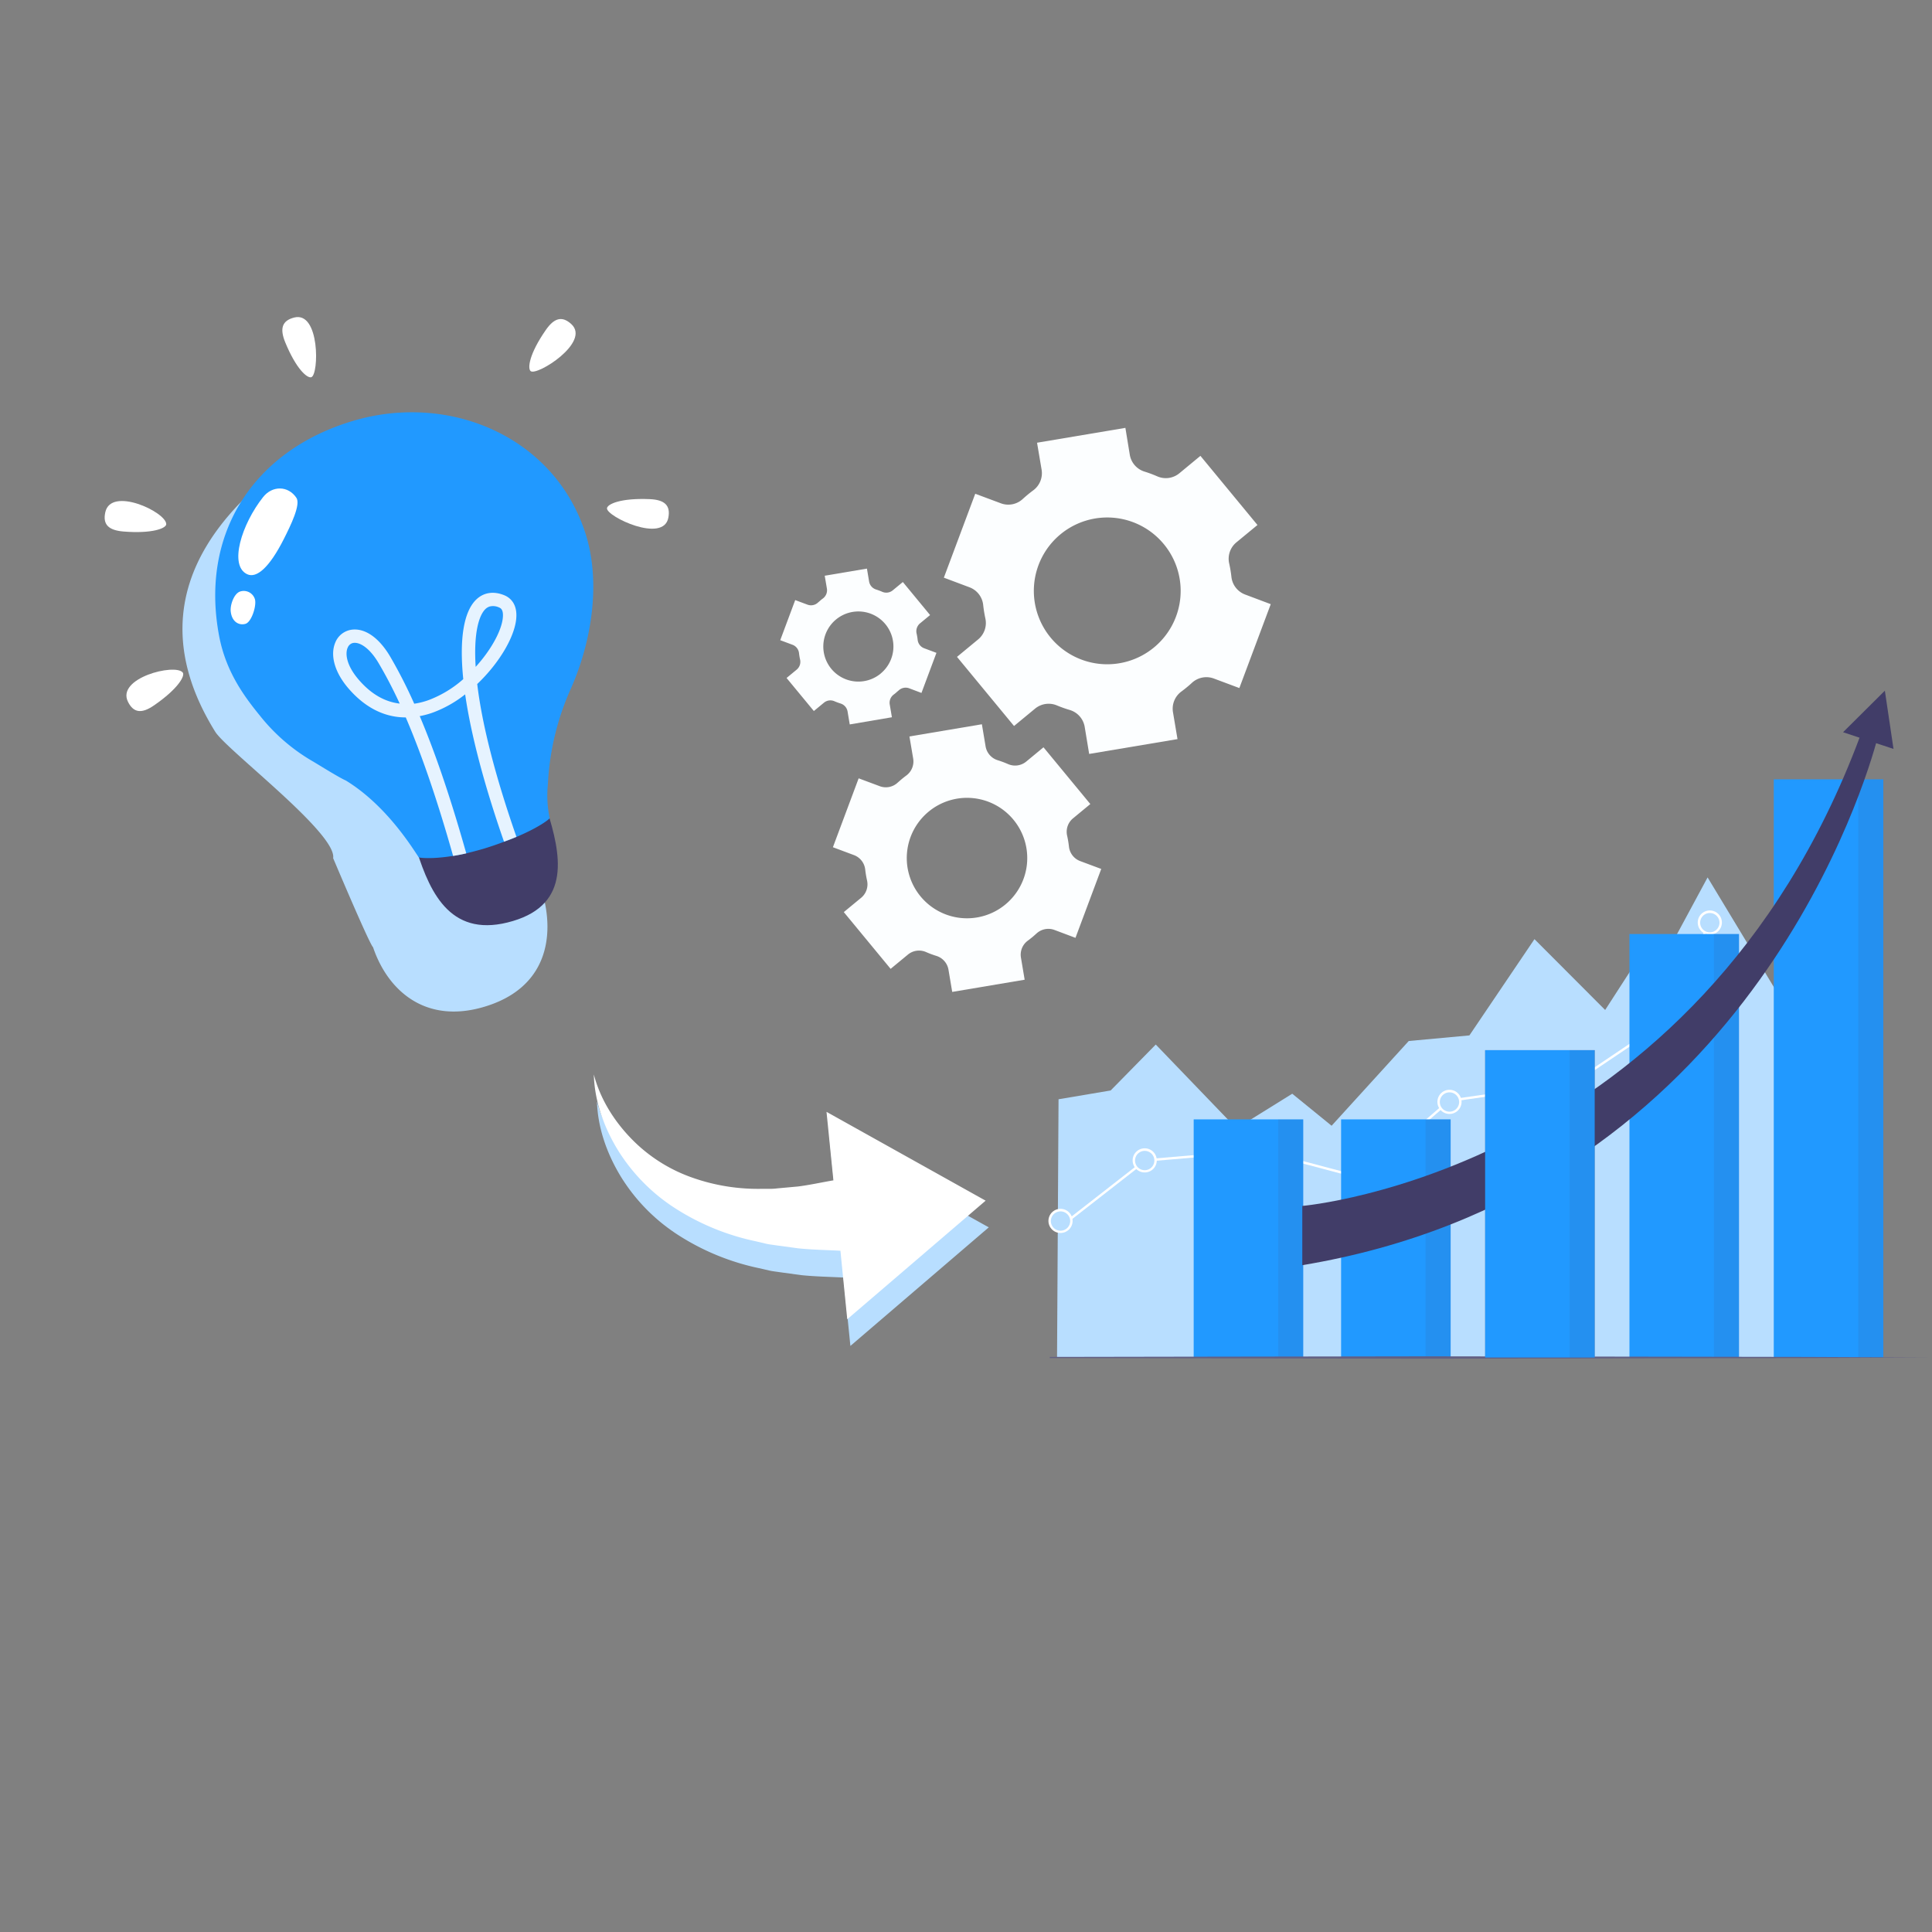 <?xml version="1.0" encoding="utf-8"?>
<svg viewBox="0 0 800 800" xmlns="http://www.w3.org/2000/svg">
  <rect x="0" y="0" width="800" height="800" fill="#808080" stroke="none"/>
  <defs>
    <style>.cls-1{fill:#e6f3ff;}.cls-2{fill:#b8deff;}.cls-3{fill:#413d68;}.cls-4{fill:#2199ff;}.cls-5{fill:#fff;}.cls-6{fill:#e4e4ea;}.cls-7{fill:#9794ac;}.cls-8{opacity:0.1;}.cls-9{fill:#636083;}.cls-10{fill:#fcfeff;}</style>
  </defs>
  <path class="cls-2" d="M207.83,361.68a46.4,46.4,0,0,0,.72,14.09s16-6.23,16-6.21c5.16,17.57,2.48,40-25.11,47.64-24,6.61-39.13-7.56-45-25.07l-.07,0c-2.24-3.11-16.39-36.75-16.42-36.77,1.65-10.26-44.11-44.77-48.83-52.36-40.35-65,21.58-103.23,27.79-111.11,25.24-32.07,80.88,72.37,108.63,74.93,3.21,18.72-1.07,39.23-8.12,55.18A109.55,109.55,0,0,0,207.83,361.68Z"/>
  <path class="cls-3" d="M172.52,352.11c5.84,18.58,14.73,36.78,39.91,29.25,24.1-7.19,19.88-27.62,14-46.2S207,313.5,191.89,318.23,166.68,333.52,172.52,352.11Z"/>
  <path class="cls-4" d="M90.77,263.52c3,15.66,11.45,26.16,17.41,33.51a77.54,77.54,0,0,0,21.22,18.16c2.63,1.53,11,6.8,13.8,8,17.19,10.51,28,28.69,30.2,31.8.15.2,5.32.87,14.22-.59,1.69-.27,3.51-.62,5.45-1.07,2.34-.54,4.87-1.21,7.56-2,3-.93,5.65-1.86,8.07-2.77q2.81-1,5.15-2c9.83-4.18,13.8-7.52,13.75-7.8a46.19,46.19,0,0,1-.73-14.09,109.83,109.83,0,0,1,9.59-39.71c8.26-18.69,12.72-43.66,5.78-64.67-13.06-39.53-56.2-57.88-96.08-46C104.76,186.63,82.68,221.21,90.77,263.52Z"/>
  <path class="cls-1" d="M144.3,285.07c7.86,9.1,16.27,12,23.72,12,5.58,13,12.19,31.11,19.6,57.36,1.69-.27,3.51-.62,5.45-1.07-7.22-25.62-13.7-43.7-19.27-56.83a34.9,34.9,0,0,0,5.49-1.49,48.85,48.85,0,0,0,13.32-7.52c2.41,16.69,7.91,37.56,16.09,61q2.81-1,5.15-2c-9.73-27.87-14.48-48.48-16.24-63.28,9.36-8.9,16-20.27,16.21-28.05.17-5.67-3-7.86-4.88-8.66-4.43-1.86-8.58-1.27-11.69,1.68-5.24,5-7.11,16.35-5.42,33a46.13,46.13,0,0,1-14.4,8.7,29.73,29.73,0,0,1-5.91,1.48A197.83,197.83,0,0,0,161.64,272c-4.43-7.56-10-11.68-15.4-11.32a8.57,8.57,0,0,0-7.42,5.42C136.6,271.43,138.65,278.52,144.3,285.07Zm52.66-9c-.88-14,1.35-21.31,4.1-23.93a4.49,4.49,0,0,1,1.7-1,5.77,5.77,0,0,1,4,.45c.43.18,1.58.67,1.5,3.4C208.14,260.3,203.73,268.69,197,276.1Zm-53-7.85a3.18,3.18,0,0,1,1.93-1.9,3.44,3.44,0,0,1,.76-.13c2.41-.17,6.39,2,10.24,8.59,2.44,4.16,5.33,9.44,8.62,16.56-6.23-.72-11.92-4-17-9.92S142.9,270.72,143.93,268.25Z"/>
  <path class="cls-5" d="M121.83,131.48c-5.14,1.3-6,4.66-3.74,10.23,4.63,11.29,9.2,15,10.81,14.49C132.11,155.14,132.5,128.78,121.83,131.48Z"/>
  <path class="cls-5" d="M236.59,134.22c-3.9-3.59-7.19-2.49-10.61,2.46-6.94,10-7.56,15.91-6.24,17C222.38,155.76,244.68,141.69,236.59,134.22Z"/>
  <path class="cls-5" d="M276.75,214.35c1-5.21-1.72-7.42-7.73-7.67-12.2-.51-17.49,2.09-17.68,3.77C251,213.81,274.75,225.18,276.75,214.35Z"/>
  <path class="cls-5" d="M43.61,212.08c-1.17,5.17,1.42,7.48,7.42,8,12.16,1,17.85-1.37,17.81-3.06C68.73,212,46,201.34,43.61,212.08Z"/>
  <path class="cls-5" d="M53,290.61c2.36,4.74,5.83,4.89,10.78,1.47,10.06-6.92,13-12.35,11.86-13.64C72.39,274.64,48.07,280.75,53,290.61Z"/>
  <path class="cls-5" d="M102.35,237.77c3.84,1.8,9.14-2.61,15.21-14.64,2.76-5.48,7.06-14.23,5.17-17-3.42-5.09-10-5.11-13.79-.29C100.1,217,94.67,234.19,102.35,237.77Z"/>
  <path class="cls-5" d="M95.53,253.08c.44,4.55,3.58,6,6.13,5.23s4.68-7.67,3.88-10.23a4.84,4.84,0,0,0-6.07-3.16C96.92,245.72,95.28,250.41,95.53,253.08Z"/>
  <polygon class="cls-2" points="438.32 455.18 459.9 451.54 478.58 432.52 511.99 467.25 535.09 452.89 551.39 466.15 583.33 431.06 608.45 428.74 635.39 388.88 664.66 418.21 681.95 391.45 692.74 389.91 707.08 363.32 735.1 409.7 774.28 562.08 437.7 562.08 438.32 455.18"/>
  <polygon class="cls-5" points="442.17 506.18 441.56 505.4 474.06 480.05 521.47 475.98 521.56 476.01 563.38 487.09 599.98 455.32 600.13 455.3 651.4 447.94 689.61 422.23 707.32 381.83 708.22 382.22 690.4 422.89 690.28 422.97 651.77 448.88 651.65 448.9 600.41 456.26 563.64 488.18 563.38 488.12 521.39 476.99 474.44 481.01 442.17 506.18"/>
  <path class="cls-2" d="M443.61,505.59a4.47,4.47,0,1,1-4.47-4.47A4.47,4.47,0,0,1,443.61,505.59Z"/>
  <path class="cls-5" d="M439.14,510.55a5,5,0,1,1,5-5A5,5,0,0,1,439.14,510.55Zm0-8.94a4,4,0,1,0,4,4A4,4,0,0,0,439.14,501.61Z"/>
  <path class="cls-2" d="M478.51,480.53a4.47,4.47,0,1,1-4.47-4.47A4.47,4.47,0,0,1,478.51,480.53Z"/>
  <path class="cls-5" d="M474,485.49a5,5,0,1,1,5-5A5,5,0,0,1,474,485.49Zm0-8.94a4,4,0,1,0,4,4A4,4,0,0,0,474,476.55Z"/>
  <path class="cls-6" d="M525.9,475.81a4.47,4.47,0,1,1-4.47-4.47A4.47,4.47,0,0,1,525.9,475.81Z"/>
  <path class="cls-5" d="M521.43,480.77a5,5,0,1,1,5-5A5,5,0,0,1,521.43,480.77Zm0-8.94a4,4,0,1,0,4,4A4,4,0,0,0,521.43,471.83Z"/>
  <circle class="cls-6" cx="563.3" cy="487.74" r="4.47"/>
  <path class="cls-5" d="M563.3,492.7a5,5,0,1,1,5-5A5,5,0,0,1,563.3,492.7Zm0-8.93a4,4,0,1,0,4,4A4,4,0,0,0,563.3,483.77Z"/>
  <path class="cls-2" d="M604.67,456.3a4.47,4.47,0,1,1-4.47-4.47A4.47,4.47,0,0,1,604.67,456.3Z"/>
  <path class="cls-5" d="M600.2,461.26a5,5,0,1,1,5-5A5,5,0,0,1,600.2,461.26Zm0-8.94a4,4,0,1,0,4,4A4,4,0,0,0,600.2,452.32Z"/>
  <path class="cls-6" d="M656.05,448a4.47,4.47,0,1,1-4.47-4.47A4.47,4.47,0,0,1,656.05,448Z"/>
  <path class="cls-5" d="M651.58,453a5,5,0,1,1,5-5A5,5,0,0,1,651.58,453Zm0-8.94a4,4,0,1,0,4,4A4,4,0,0,0,651.58,444.05Z"/>
  <path class="cls-6" d="M694.51,422.68a4.47,4.47,0,1,1-4.47-4.47A4.47,4.47,0,0,1,694.51,422.68Z"/>
  <path class="cls-5" d="M690,427.64a5,5,0,1,1,5-5A5,5,0,0,1,690,427.64Zm0-8.94a4,4,0,1,0,4,4A4,4,0,0,0,690,418.7Z"/>
  <path class="cls-2" d="M712.45,382a4.47,4.47,0,1,1-4.47-4.47A4.47,4.47,0,0,1,712.45,382Z"/>
  <path class="cls-5" d="M708,387a5,5,0,1,1,5-5A5,5,0,0,1,708,387Zm0-8.94a4,4,0,1,0,4,4A4,4,0,0,0,708,378.06Z"/>
  <rect class="cls-7" x="614.96" y="434.85" width="45.36" height="127.26"/>
  <g class="cls-8">
    <rect class="cls-3" x="649.93" y="434.85" width="10.39" height="127.26"/>
  </g>
  <rect class="cls-4" x="674.72" y="386.76" width="45.36" height="175.36"/>
  <g class="cls-8">
    <rect class="cls-3" x="709.69" y="386.76" width="10.39" height="175.36"/>
  </g>
  <rect class="cls-4" x="555.32" y="463.51" width="45.36" height="98.6"/>
  <g class="cls-8">
    <rect class="cls-3" x="590.29" y="463.51" width="10.39" height="98.6"/>
  </g>
  <rect class="cls-4" x="494.28" y="463.51" width="45.36" height="98.6"/>
  <g class="cls-8">
    <rect class="cls-3" x="529.25" y="463.51" width="10.39" height="98.6"/>
  </g>
  <rect class="cls-4" x="734.48" y="322.71" width="45.36" height="239.4"/>
  <g class="cls-8">
    <rect class="cls-3" x="769.46" y="322.71" width="10.39" height="239.4"/>
  </g>
  <path class="cls-3" d="M784.06,310.11l-7.2-2.38c-7.51,26.67-59.65,186.55-237.61,216.15V499.35S702.52,485.45,770,305.47l-6.83-2.27L780.48,286Z"/>
  <polygon class="cls-9" points="434.67 561.87 486.86 561.78 591.24 561.62 695.62 561.78 747.81 561.87 800 562.11 747.81 562.36 695.62 562.44 591.24 562.61 486.86 562.44 434.67 562.35 434.67 561.87"/>
  <rect class="cls-4" x="614.96" y="434.85" width="45.36" height="127.26"/>
  <g class="cls-8">
    <rect class="cls-3" x="649.93" y="434.85" width="10.39" height="127.26"/>
  </g>
  <path class="cls-10" d="M381.56,286.93l6.2-16.6-5.08-1.9a4.19,4.19,0,0,1-2.7-3.5,23.48,23.48,0,0,0-.44-2.62,4.23,4.23,0,0,1,1.41-4.18l4.18-3.45L373.85,241l-4.19,3.45a4.18,4.18,0,0,1-4.37.59c-.81-.35-1.64-.66-2.48-.93a4.19,4.19,0,0,1-2.93-3.31l-.9-5.35-17.48,2.94.91,5.37a4.24,4.24,0,0,1-1.7,4.08c-.35.26-.7.52-1,.8s-.67.57-1,.86a4.2,4.2,0,0,1-4.31.89l-5.12-1.91-6.2,16.61,5.09,1.9a4.19,4.19,0,0,1,2.69,3.51,26.33,26.33,0,0,0,.44,2.61,4.2,4.2,0,0,1-1.41,4.17l-4.19,3.46L337,294.42l4.19-3.46a4.18,4.18,0,0,1,4.36-.58c.81.35,1.64.65,2.48.92a4.19,4.19,0,0,1,2.93,3.31l.9,5.36L369.32,297l-.91-5.36a4.24,4.24,0,0,1,1.7-4.07c.35-.26.7-.53,1-.81s.66-.57,1-.86a4.23,4.23,0,0,1,4.34-.9Zm-16.91-8a14.52,14.52,0,1,1,2-20.44A14.51,14.51,0,0,1,364.65,278.91Z"/>
  <path class="cls-10" d="M513.19,284.91l13-34.74-10.64-4a8.83,8.83,0,0,1-5.65-7.33,51.32,51.32,0,0,0-.91-5.48,8.8,8.8,0,0,1,2.94-8.75l8.76-7.22-23.62-28.63L488.31,196a8.81,8.81,0,0,1-9.15,1.23,50.16,50.16,0,0,0-5.2-1.94,8.82,8.82,0,0,1-6.13-6.94L466,177.17l-36.58,6.15,1.9,11.24a8.83,8.83,0,0,1-3.56,8.54c-.73.54-1.45,1.1-2.15,1.68s-1.39,1.18-2.06,1.79a8.8,8.8,0,0,1-9,1.88l-10.72-4-13,34.75,10.66,4a8.81,8.81,0,0,1,5.63,7.34A53.87,53.87,0,0,0,408,256a8.82,8.82,0,0,1-2.94,8.74L396.27,272l23.62,28.62,8.76-7.23a8.84,8.84,0,0,1,9.14-1.23A52.14,52.14,0,0,0,443,294a8.82,8.82,0,0,1,6.14,6.93L451,312.19l36.58-6.14-1.89-11.23a8.82,8.82,0,0,1,3.56-8.52c.73-.54,1.45-1.11,2.16-1.69s1.4-1.18,2.07-1.8a8.84,8.84,0,0,1,9.06-1.88Zm-35.38-16.79a30.39,30.39,0,1,1,4.13-42.77A30.35,30.35,0,0,1,477.81,268.12Z"/>
  <path class="cls-10" d="M445.33,388.34,456,359.81l-8.74-3.26a7.22,7.22,0,0,1-4.63-6,43.35,43.35,0,0,0-.75-4.49,7.21,7.21,0,0,1,2.41-7.18l7.19-5.94-19.39-23.5-7.19,5.94a7.23,7.23,0,0,1-7.51,1,41.37,41.37,0,0,0-4.27-1.59,7.27,7.27,0,0,1-5-5.69l-1.54-9.2-30,5.05,1.56,9.23a7.24,7.24,0,0,1-2.93,7c-.59.44-1.18.9-1.76,1.38s-1.15,1-1.7,1.47a7.19,7.19,0,0,1-7.4,1.54l-8.8-3.28-10.66,28.53,8.75,3.27a7.23,7.23,0,0,1,4.63,6,42.54,42.54,0,0,0,.75,4.47,7.24,7.24,0,0,1-2.42,7.18l-7.2,5.94,19.39,23.5,7.2-5.94a7.22,7.22,0,0,1,7.5-1,41,41,0,0,0,4.25,1.58,7.25,7.25,0,0,1,5,5.69l1.55,9.22,30-5.05-1.55-9.22a7.21,7.21,0,0,1,2.92-7c.6-.45,1.19-.91,1.78-1.39s1.14-1,1.69-1.47a7.24,7.24,0,0,1,7.44-1.55Zm-29.05-13.79a24.94,24.94,0,1,1,3.38-35.11A24.93,24.93,0,0,1,416.28,374.55Z"/>
  <path class="cls-2" d="M409.43,508.22l-57.3,49.1L349.28,529c-5.91-.31-11.71-.39-17.54-1l-8.76-1.2c-1.46-.23-2.89-.37-4.34-.68l-4.34-1a99.52,99.52,0,0,1-32.73-13.25,76.41,76.41,0,0,1-24.37-24.46c-5.92-9.65-9.72-20.52-10-31.37,2.74,10.45,8.66,19.61,15.83,26.9a65.26,65.26,0,0,0,25.15,15.89A81.77,81.77,0,0,0,317,503.34l3.65,0c1.22,0,2.48-.2,3.72-.29l7.34-.66c4.9-.63,9.83-1.74,14.66-2.55l-2.85-28.37Z"/>
  <path class="cls-5" d="M408.13,497.17l-57.3,49.1L348,517.9c-5.92-.31-11.72-.39-17.55-1l-8.75-1.19c-1.46-.23-2.9-.37-4.35-.68L313,514a99.7,99.7,0,0,1-32.74-13.25,76.51,76.51,0,0,1-24.37-24.46c-5.92-9.66-9.72-20.52-10-31.38,2.73,10.46,8.66,19.62,15.83,26.91a65.16,65.16,0,0,0,25.15,15.88,81.48,81.48,0,0,0,28.86,4.56l3.65,0c1.21,0,2.47-.2,3.71-.29l7.35-.67c4.9-.62,9.83-1.73,14.66-2.54l-2.86-28.37Z"/>
</svg>